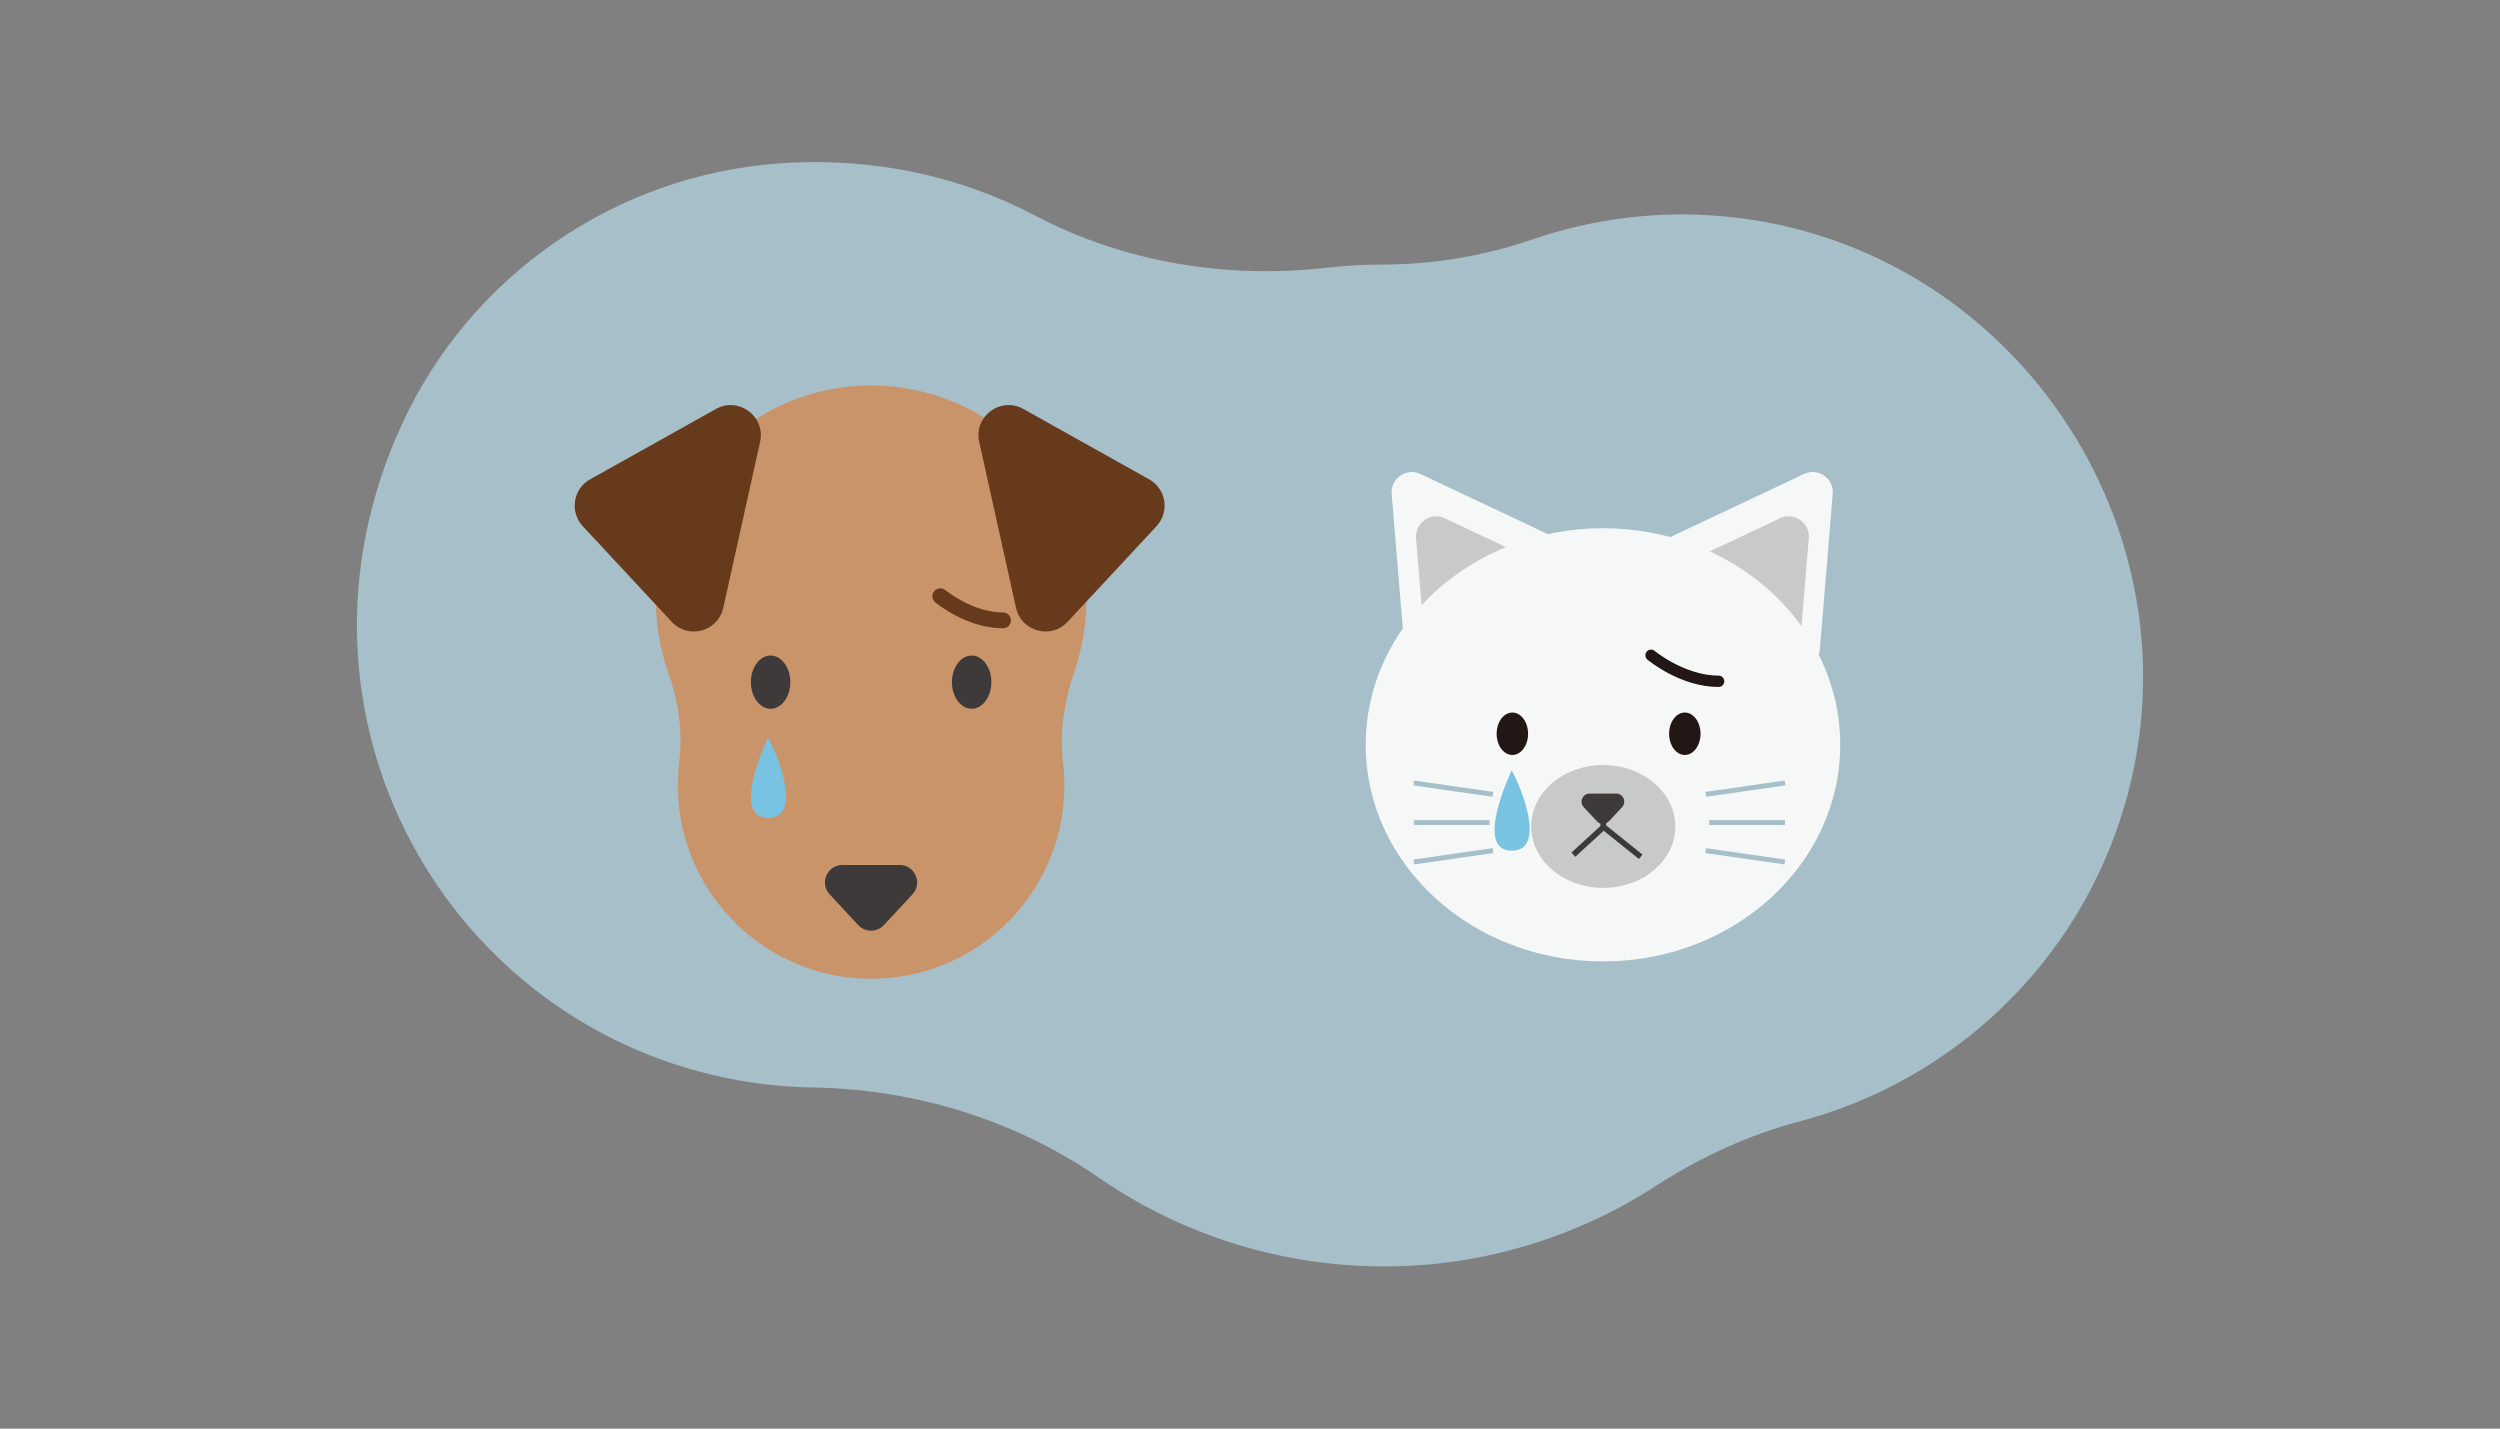 <?xml version="1.0" encoding="UTF-8"?>
<svg xmlns="http://www.w3.org/2000/svg" xmlns:xlink="http://www.w3.org/1999/xlink" viewBox="0 0 700 400">
  <rect x="0" y="0" width="700" height="400" fill="#808080" stroke="none"/>
  <defs>
    <clipPath id="c">
      <rect x="99.93" y="45.39" width="500.13" height="309.22" style="fill: none;"/>
    </clipPath>
    <clipPath id="d">
      <rect x="99.93" y="45.39" width="500.13" height="309.22" style="fill: none;"/>
    </clipPath>
    <clipPath id="e">
      <rect x="99.93" y="45.39" width="500.13" height="309.22" style="fill: none;"/>
    </clipPath>
    <clipPath id="f">
      <rect x="396.48" y="144.57" width="50.89" height="54.94" style="fill: none;"/>
    </clipPath>
    <clipPath id="g">
      <rect x="455.59" y="144.57" width="50.89" height="54.94" style="fill: none;"/>
    </clipPath>
  </defs>
  <g style="isolation: isolate;">
    <g id="a" data-name="レイヤー 1">
      <g id="b" data-name="アートワーク 111">
        <g style="clip-path: url(#c);">
          <g style="clip-path: url(#d);">
            <g style="clip-path: url(#e);">
              <path d="M594.87,225.61c22.8-77.76-32.02-158.03-112.75-165.08-18.29-1.6-36.18.76-52.72,6.41-13.55,4.63-27.79,7.13-42.11,7.13-5.29,0-10.54.3-15.72.89-28.12,3.19-56.74-1.45-81.78-14.62-20.75-10.92-45.13-16.48-71.67-14.58-45.73,3.29-86.37,31.34-105.56,72.99-37.39,81.15,12.52,169.08,94.03,183.7,7.02,1.26,14.01,1.93,20.92,2.04,28.74.46,56.69,9.06,80.35,25.38,15.96,11.01,34.47,18.87,54.8,22.51,36.46,6.54,72.15-1.65,100.97-20.31,12.43-8.05,25.96-14.3,40.27-18.08,42.73-11.28,78-44.18,90.96-88.38" style="fill: #a6bfc9;"/>
              <path d="M513.16,138.31l-3.61,43.6c-.36,4.34-5.29,6.67-8.87,4.18l-35.95-24.93c-3.58-2.48-3.13-7.91.81-9.77l39.57-18.67c3.94-1.86,8.42,1.24,8.06,5.59" style="fill: #f6f8f8;"/>
              <path d="M389.67,138.31l3.61,43.6c.36,4.34,5.29,6.67,8.87,4.18l35.95-24.93c3.58-2.48,3.13-7.91-.81-9.77l-39.57-18.67c-3.94-1.86-8.42,1.24-8.06,5.59" style="fill: #f6f8f8;"/>
              <g style="mix-blend-mode: multiply;">
                <g style="clip-path: url(#f);">
                  <path d="M396.5,150.71l3.61,43.6c.36,4.34,5.29,6.67,8.87,4.18l35.95-24.93c3.58-2.48,3.13-7.91-.81-9.77l-39.57-18.67c-3.94-1.86-8.42,1.24-8.06,5.59" style="fill: #c8c9c9;"/>
                </g>
              </g>
              <g style="mix-blend-mode: multiply;">
                <g style="clip-path: url(#g);">
                  <path d="M506.46,150.71l-3.61,43.6c-.36,4.34-5.29,6.67-8.87,4.18l-35.95-24.93c-3.58-2.48-3.13-7.91.81-9.77l39.57-18.67c3.94-1.86,8.42,1.24,8.06,5.59" style="fill: #c8c9c9;"/>
                </g>
              </g>
              <path d="M304.15,168.19c0-34.66-29.27-62.48-64.44-60.1-30.16,2.04-54.43,26.76-55.97,56.95-.42,8.27.83,16.19,3.44,23.46,2.87,8,4.01,16.51,3,24.95-.44,3.68-.51,7.47-.17,11.35,2.32,26.34,23.83,47.39,50.21,49.14,31.56,2.09,57.81-22.88,57.81-53.99,0-2.19-.13-4.34-.38-6.46-1.04-8.67.38-17.4,3.23-25.66,2.12-6.15,3.28-12.75,3.28-19.63" style="fill: #c99469;"/>
              <path d="M215.05,206.51s-10.8,22.5,0,22.49c9.62,0,3-17.04,0-22.49" style="fill: #77c3e1;"/>
              <path d="M247.48,259.03l8.01-8.61c2.91-3.13.69-8.22-3.58-8.22h-16.02c-4.27,0-6.49,5.09-3.58,8.22l8.01,8.61c1.93,2.08,5.23,2.08,7.16,0" style="fill: #3d3a39;"/>
              <path d="M221.29,191c0,4.12-2.47,7.45-5.52,7.45s-5.52-3.34-5.52-7.45,2.47-7.45,5.52-7.45,5.52,3.34,5.52,7.45" style="fill: #3d3a39;"/>
              <path d="M277.58,191c0,4.12-2.47,7.45-5.52,7.45s-5.52-3.34-5.52-7.45,2.47-7.45,5.52-7.45,5.52,3.34,5.52,7.45" style="fill: #3d3a39;"/>
              <path d="M280.84,175.92c-10.15,0-18.63-6.98-18.98-7.27-.94-.79-1.07-2.18-.28-3.12.78-.94,2.18-1.07,3.12-.29.07.06,7.63,6.25,16.14,6.25,1.22,0,2.22.99,2.22,2.21s-.99,2.22-2.22,2.22" style="fill: #673a1b;"/>
              <path d="M202.52,170.18l10.31-46.47c1.58-7.12-6-12.76-12.37-9.2l-35.22,19.7c-4.78,2.67-5.79,9.12-2.06,13.13l24.91,26.78c4.63,4.98,12.96,2.72,14.43-3.93" style="fill: #673a1b;"/>
              <path d="M284.48,170.18l-10.31-46.47c-1.58-7.12,6-12.76,12.37-9.2l35.22,19.7c4.78,2.67,5.79,9.12,2.06,13.13l-24.91,26.78c-4.63,4.98-12.96,2.72-14.43-3.93" style="fill: #673a1b;"/>
              <path d="M515.26,208.55c0,33.49-29.74,60.65-66.43,60.65s-66.43-27.15-66.43-60.65,29.74-60.65,66.43-60.65,66.43,27.15,66.43,60.65" style="fill: #f6f8f8;"/>
              <path d="M469.09,231.41c0,9.5-9.03,17.2-20.18,17.2s-20.17-7.7-20.17-17.2,9.03-17.2,20.17-17.2,20.18,7.7,20.18,17.2" style="fill: #c8c9c9;"/>
              <path d="M450.48,229.98l3.7-3.98c1.35-1.45.32-3.8-1.66-3.8h-7.41c-1.98,0-3,2.36-1.66,3.8l3.7,3.98c.89.96,2.42.96,3.31,0" style="fill: #3d3a39;"/>
              <polygon points="441.08 239.9 440 238.73 448.12 231.28 448.12 224.41 449.71 224.41 449.71 231.98 441.08 239.9" style="fill: #3d3a39;"/>
              <rect x="453.36" y="228.96" width="1.59" height="13.44" transform="translate(-13.77 442.69) rotate(-51.29)" style="fill: #3d3a39;"/>
              <rect x="406.27" y="209.64" width="1.38" height="22.41" transform="translate(130.49 592.27) rotate(-81.83)" style="fill: #a6bfc9;"/>
              <rect x="395.75" y="239.09" width="22.41" height="1.38" transform="translate(-29.97 60.32) rotate(-8.18)" style="fill: #a6bfc9;"/>
              <rect x="395.87" y="229.63" width="21.21" height="1.38" style="fill: #a6bfc9;"/>
              <rect x="477.49" y="220.16" width="22.41" height="1.38" transform="translate(-26.44 71.75) rotate(-8.18)" style="fill: #a6bfc9;"/>
              <rect x="488" y="228.58" width="1.38" height="22.41" transform="translate(181.87 689.42) rotate(-81.83)" style="fill: #a6bfc9;"/>
              <rect x="478.57" y="229.63" width="21.21" height="1.38" style="fill: #a6bfc9;"/>
              <path d="M427.86,205.45c0,3.28-1.97,5.94-4.4,5.94s-4.4-2.66-4.4-5.94,1.97-5.94,4.4-5.94,4.4,2.66,4.4,5.94" style="fill: #221714;"/>
              <path d="M476.15,205.45c0,3.28-1.97,5.94-4.4,5.94s-4.4-2.66-4.4-5.94,1.97-5.94,4.4-5.94,4.4,2.66,4.4,5.94" style="fill: #221714;"/>
              <path d="M481.2,192.35c-10.64,0-19.55-7.33-19.92-7.65-.67-.56-.76-1.56-.2-2.24.56-.68,1.57-.77,2.24-.2.08.07,8.42,6.91,17.89,6.91.88,0,1.59.71,1.59,1.59s-.71,1.59-1.59,1.59" style="fill: #221714;"/>
              <path d="M423.28,215.7s-10.8,22.5,0,22.49c9.62,0,3-17.04,0-22.49" style="fill: #77c3e1;"/>
            </g>
          </g>
        </g>
      </g>
    </g>
  </g>
</svg>